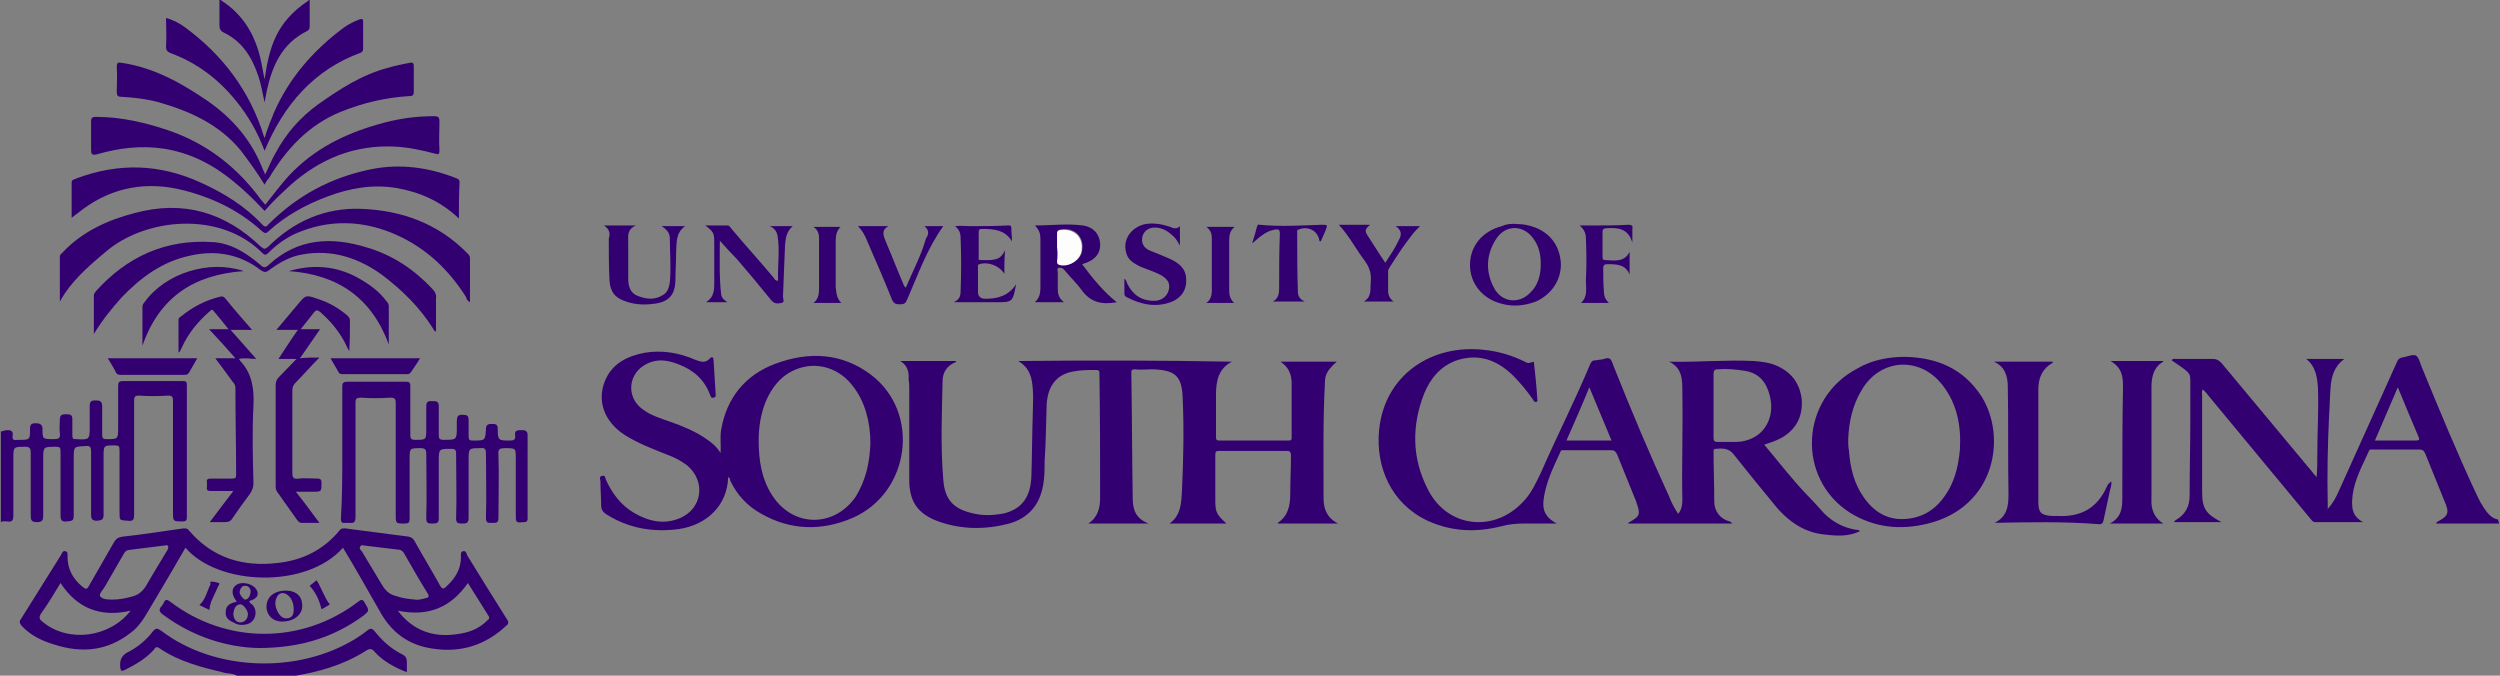 <svg width="111" height="30" viewBox="0 0 111 30" fill="none" xmlns="http://www.w3.org/2000/svg">
<rect x="0" y="0" width="111" height="30" fill="#808080" stroke="none"/>
<path d="M110.961 23.245H108.157C108.188 23.214 108.188 23.214 108.188 23.183C108.712 22.907 108.774 22.784 108.527 22.231C108.25 21.556 107.973 20.849 107.695 20.174C107.634 20.02 107.572 19.959 107.418 19.959H105.384C105.292 19.959 105.2 19.928 105.169 20.051C104.891 20.665 104.552 21.279 104.46 21.955C104.398 22.477 104.398 22.907 104.922 23.183H102.796C102.673 23.183 102.642 23.091 102.581 23.03C101.071 21.218 99.561 19.376 98.051 17.564C97.99 17.472 97.897 17.38 97.805 17.288C97.743 17.38 97.774 17.472 97.774 17.564V21.832C97.774 22.569 97.928 22.815 98.637 23.183H96.541C96.541 23.122 96.572 23.122 96.603 23.091C97.034 22.845 97.219 22.477 97.219 22.016C97.219 20.88 97.25 19.744 97.25 18.608V16.858C97.25 16.704 97.219 16.581 97.065 16.459C96.85 16.274 96.634 16.151 96.418 15.998C96.48 15.906 96.541 15.937 96.603 15.937H98.267C98.421 15.937 98.513 15.998 98.637 16.121L102.704 21.003C102.735 21.064 102.796 21.095 102.858 21.187C102.889 20.819 102.889 20.481 102.889 20.143C102.889 19.191 102.95 18.239 102.919 17.257C102.889 16.766 102.827 16.274 102.396 15.937H104.09C103.628 16.274 103.505 16.735 103.474 17.257C103.443 17.656 103.443 18.025 103.412 18.424C103.351 19.744 103.32 21.064 103.351 22.385V22.6C103.597 22.323 103.721 22.078 103.844 21.801C104.707 19.898 105.569 17.963 106.432 16.059C106.494 15.937 106.524 15.906 106.648 15.875C106.863 15.844 107.11 15.722 107.264 15.783C107.418 15.875 107.449 16.151 107.541 16.336C108.312 18.209 109.082 20.082 109.945 21.924C110.068 22.201 110.222 22.477 110.407 22.723C110.53 22.876 110.684 23.03 110.9 23.06C110.961 23.214 110.961 23.245 110.961 23.245ZM106.463 17.195C106.124 17.994 105.785 18.762 105.446 19.56H107.264C107.387 19.56 107.449 19.529 107.387 19.406C107.079 18.669 106.771 17.963 106.463 17.195Z" fill="#320070"/>
<path d="M0.039 19.161C0.131 19.13 0.254 19.099 0.347 19.099C0.501 19.099 0.593 19.161 0.562 19.345C0.532 19.529 0.624 19.56 0.778 19.529H0.84C1.333 19.529 1.333 19.529 1.333 19.038C1.333 18.823 1.425 18.792 1.579 18.792C1.733 18.792 1.887 18.823 1.887 19.038C1.887 19.498 1.887 19.498 2.38 19.498C2.596 19.498 2.688 19.468 2.658 19.222C2.627 19.007 2.658 18.792 2.658 18.608C2.658 18.393 2.812 18.393 2.935 18.393C3.089 18.393 3.212 18.393 3.212 18.608V19.345C3.212 19.468 3.243 19.498 3.366 19.498C3.983 19.529 3.983 19.529 3.983 18.915V18.025C3.983 17.81 4.075 17.779 4.229 17.779C4.383 17.779 4.537 17.779 4.537 18.025V19.314C4.537 19.437 4.568 19.498 4.722 19.498C5.246 19.498 5.246 19.498 5.246 18.977V17.134C5.246 16.981 5.277 16.919 5.462 16.919H8.111C8.265 16.919 8.296 16.95 8.296 17.103V22.968C8.296 23.122 8.235 23.152 8.111 23.152C7.68 23.152 7.68 23.152 7.68 22.723V17.81C7.68 17.625 7.649 17.564 7.464 17.564C7.033 17.595 6.602 17.595 6.17 17.564C5.985 17.564 5.955 17.625 5.955 17.779V22.845C5.955 23.06 5.924 23.152 5.677 23.122C5.307 23.091 5.307 23.122 5.307 22.753V19.99C5.307 19.805 5.277 19.775 5.092 19.775C4.599 19.775 4.599 19.775 4.599 20.266V22.845C4.599 23.091 4.506 23.091 4.321 23.122C4.106 23.122 4.044 23.06 4.044 22.845V20.051C4.044 19.867 4.013 19.775 3.798 19.805C3.274 19.836 3.274 19.805 3.274 20.358V22.876C3.274 23.152 3.181 23.122 2.966 23.152C2.719 23.183 2.688 23.06 2.688 22.876V20.051C2.688 19.867 2.658 19.836 2.473 19.836C1.918 19.836 1.918 19.836 1.918 20.389V22.876C1.918 23.091 1.887 23.183 1.641 23.183C1.364 23.183 1.364 23.06 1.364 22.845V20.082C1.364 19.898 1.302 19.836 1.117 19.836C0.593 19.836 0.593 19.836 0.593 20.358V22.876C0.593 23.122 0.532 23.183 0.316 23.152C0.224 23.152 0.131 23.122 0.039 23.183L0.039 19.161ZM10.515 30C10.361 29.908 10.176 29.908 9.991 29.877C8.974 29.631 7.957 29.386 7.064 28.772C6.94 28.68 6.879 28.772 6.817 28.864C6.447 29.263 6.016 29.509 5.523 29.754C5.369 29.816 5.369 29.785 5.338 29.631C5.307 29.294 5.4 29.079 5.739 28.925C6.139 28.71 6.509 28.403 6.786 28.035C6.94 27.851 7.002 27.912 7.156 28.004C9.529 29.816 13.257 29.939 15.814 28.342C15.999 28.219 16.184 28.096 16.338 27.973C16.461 27.881 16.523 27.912 16.615 28.004C16.954 28.434 17.355 28.802 17.848 29.048C18.033 29.14 18.064 29.232 18.064 29.417V29.846C17.509 29.631 17.016 29.355 16.646 28.956C16.523 28.802 16.431 28.772 16.246 28.895C15.229 29.539 14.12 29.846 12.949 30.031C12.887 30.031 12.826 30 12.795 30.092C12.024 30 11.285 30 10.515 30ZM13.75 0V1.136C13.75 1.228 13.75 1.32 13.627 1.382C12.517 1.934 12.086 2.917 11.84 4.053C11.809 4.207 11.778 4.36 11.747 4.545C11.655 4.115 11.593 3.746 11.47 3.378C11.193 2.549 10.761 1.842 9.929 1.443C9.806 1.382 9.744 1.29 9.744 1.136V0H9.806C9.837 0.031 9.868 0.061 9.929 0.092C10.7 0.614 11.193 1.351 11.47 2.242C11.593 2.641 11.655 3.071 11.747 3.531C11.963 2.057 12.271 0.983 13.688 0.031C13.719 0 13.719 0 13.75 0Z" fill="#320070"/>
<path d="M74.511 22.815C74.665 22.631 74.696 22.416 74.696 22.201C74.665 20.604 74.727 18.976 74.696 17.38C74.696 16.858 74.696 16.336 74.11 16.059C75.374 16.09 76.637 15.967 77.869 16.029C78.208 16.059 78.516 16.09 78.825 16.213C79.502 16.489 79.903 16.98 79.995 17.718C80.057 18.485 79.749 19.069 79.102 19.437C78.886 19.56 78.609 19.652 78.332 19.744C78.979 20.512 79.564 21.279 80.242 21.986C80.488 22.231 80.735 22.508 80.981 22.784C81.382 23.183 81.844 23.429 82.399 23.521C82.46 23.521 82.522 23.521 82.584 23.582C82.091 23.828 81.567 23.797 81.043 23.736C79.995 23.644 79.256 23.03 78.64 22.231C78.085 21.556 77.531 20.88 76.976 20.174C76.76 19.898 76.483 19.898 76.175 19.928C76.082 19.928 76.082 19.99 76.082 20.051C76.082 20.788 76.113 21.525 76.113 22.262C76.113 22.692 76.36 23.03 76.791 23.152C76.822 23.152 76.853 23.183 76.914 23.245H72.293V23.214C72.847 22.907 72.847 22.845 72.631 22.231C72.354 21.556 72.077 20.849 71.799 20.174C71.738 20.051 71.676 19.99 71.553 19.99H69.489C69.396 19.99 69.304 19.959 69.273 20.082C68.965 20.757 68.626 21.433 68.533 22.201C68.472 22.692 68.657 22.999 69.119 23.245H67.671C67.332 23.245 66.993 23.275 66.654 23.367C65.545 23.644 64.466 23.613 63.388 23.122C61.755 22.354 61.077 20.727 61.231 19.099C61.477 16.612 63.603 15.261 65.914 15.537C66.531 15.599 67.147 15.783 67.701 16.059C67.856 16.151 67.856 16.121 68.102 16.059C68.164 16.612 68.225 17.165 68.256 17.718C68.256 17.748 68.287 17.81 68.225 17.84C68.133 17.871 68.102 17.81 68.071 17.748C67.794 17.349 67.486 16.98 67.147 16.643C66.438 15.967 65.637 15.691 64.682 15.998C63.973 16.244 63.511 16.796 63.234 17.472C62.679 18.884 62.679 20.328 63.388 21.709C64.251 23.459 66.377 23.674 67.671 22.231C68.01 21.863 68.195 21.433 68.41 21.003C69.119 19.376 69.92 17.81 70.598 16.182C70.659 16.059 70.69 15.998 70.844 15.998C70.906 15.998 70.998 15.967 71.06 15.967C71.214 15.967 71.368 15.844 71.491 15.937C71.584 16.029 71.615 16.213 71.676 16.336C72.447 18.27 73.248 20.174 74.11 22.047C74.203 22.293 74.326 22.538 74.511 22.815ZM76.082 17.994V19.437C76.082 19.56 76.113 19.621 76.236 19.621H77.099C77.346 19.621 77.561 19.56 77.777 19.468C78.455 19.161 78.794 18.393 78.578 17.564C78.424 16.95 78.085 16.551 77.438 16.459C77.037 16.397 76.668 16.366 76.267 16.397C76.113 16.397 76.082 16.459 76.082 16.612V17.994ZM70.567 17.195C70.228 18.024 69.889 18.792 69.55 19.56H71.553C71.214 18.762 70.906 17.994 70.567 17.195ZM39.971 16.029H42.436C42.467 16.059 42.436 16.09 42.405 16.09C42.035 16.244 41.85 16.551 41.85 16.919C41.819 18.362 41.758 19.836 41.881 21.279C41.943 22.231 42.374 22.631 43.298 22.815C43.73 22.907 44.192 22.876 44.623 22.784C45.394 22.569 45.764 22.047 45.794 21.126C45.825 20.205 45.825 19.253 45.856 18.332C45.856 17.994 45.887 17.625 45.856 17.288C45.825 16.796 45.733 16.336 45.209 16.029C48.413 15.998 51.556 15.998 54.699 16.059C54.083 16.366 53.99 16.95 53.99 17.533V19.406C53.99 19.529 54.021 19.56 54.144 19.56H57.195C57.287 19.56 57.349 19.56 57.349 19.437V17.011C57.349 16.643 57.225 16.305 56.856 16.059H59.352C59.259 16.151 59.167 16.213 59.105 16.305C58.92 16.489 58.828 16.704 58.828 16.95C58.735 18.669 58.766 20.42 58.766 22.139C58.766 22.6 58.92 22.999 59.413 23.245H56.733V23.214C57.195 22.907 57.287 22.446 57.287 21.924C57.287 21.372 57.318 20.788 57.318 20.235C57.318 20.082 57.287 20.02 57.133 20.02H54.144C53.99 20.02 53.959 20.051 53.959 20.205V22.201C53.959 22.753 54.021 22.845 54.452 23.245H51.926C52.45 22.876 52.45 22.293 52.48 21.771C52.542 20.42 52.573 19.069 52.511 17.687C52.48 16.674 52.172 16.428 51.156 16.397C50.909 16.397 50.632 16.428 50.385 16.397C50.231 16.397 50.231 16.459 50.231 16.581C50.262 18.424 50.262 20.266 50.293 22.139C50.293 22.6 50.416 23.03 51.002 23.245H48.321C48.752 22.968 48.845 22.538 48.845 22.108C48.845 20.266 48.845 18.424 48.814 16.581C48.814 16.489 48.814 16.428 48.66 16.428C48.321 16.428 47.982 16.428 47.674 16.489C46.934 16.612 46.534 17.103 46.472 17.932C46.441 18.792 46.441 19.621 46.38 20.481C46.38 20.819 46.38 21.187 46.318 21.525C46.164 22.416 45.671 22.999 44.808 23.245C43.761 23.521 42.713 23.521 41.666 23.152C40.741 22.815 40.371 22.262 40.371 21.31V17.257C40.371 17.134 40.371 16.98 40.341 16.858C40.371 16.489 40.279 16.213 39.971 16.029Z" fill="#320070"/>
<path d="M32.33 21.187C32.299 22.416 31.405 23.306 30.142 23.49C29.002 23.644 27.923 23.46 26.937 22.845C26.783 22.753 26.691 22.631 26.691 22.446C26.691 22.078 26.66 21.74 26.66 21.372C26.66 21.279 26.568 21.157 26.753 21.126C26.876 21.095 26.876 21.249 26.907 21.31C27.184 21.924 27.584 22.446 28.17 22.784C28.817 23.152 29.495 23.306 30.203 22.999C31.189 22.569 31.343 21.372 30.512 20.665C30.234 20.45 29.926 20.297 29.587 20.174C28.971 19.928 28.324 19.683 27.738 19.314C26.845 18.731 26.506 17.84 26.845 16.95C27.153 16.151 27.831 15.814 28.632 15.66C29.402 15.537 30.142 15.66 30.851 15.967C31.097 16.059 31.313 16.151 31.528 15.906C31.621 15.814 31.682 15.875 31.682 15.998C31.713 16.489 31.744 16.98 31.775 17.503C31.775 17.564 31.806 17.625 31.682 17.656C31.559 17.687 31.559 17.595 31.528 17.533C31.282 16.858 30.789 16.428 30.142 16.182C29.68 15.998 29.218 15.906 28.724 16.151C27.893 16.551 27.769 17.625 28.54 18.178C28.909 18.454 29.341 18.577 29.772 18.731C30.296 18.915 30.82 19.13 31.282 19.437C31.559 19.621 31.806 19.805 31.991 20.113C32.021 19.744 31.96 19.406 32.021 19.069C32.268 17.656 33.1 16.643 34.425 16.151C35.904 15.599 37.383 15.66 38.677 16.643C40.895 18.332 40.402 21.893 37.845 22.999C36.489 23.582 35.103 23.552 33.809 22.815C33.192 22.477 32.73 21.986 32.422 21.341C32.422 21.31 32.422 21.218 32.33 21.187ZM38.646 19.683C38.646 18.731 38.399 17.84 37.906 17.195C37.29 16.336 36.273 16.029 35.349 16.397C34.671 16.674 34.271 17.195 33.993 17.84C33.778 18.393 33.685 18.946 33.685 19.56C33.685 20.42 33.809 21.279 34.301 22.016C35.226 23.429 37.044 23.429 37.999 22.047C38.461 21.279 38.615 20.512 38.646 19.683Z" fill="#320070"/>
<path d="M15.229 24.319C13.596 26.162 9.683 26.008 8.235 24.319C7.742 25.179 7.249 26.008 6.756 26.837C6.478 27.298 6.232 27.789 5.8 28.096C4.784 28.895 3.644 29.017 2.411 28.618C1.887 28.465 1.364 28.219 0.963 27.789C0.871 27.666 0.84 27.605 0.932 27.482C1.518 26.53 2.134 25.578 2.719 24.626C2.75 24.565 2.781 24.442 2.904 24.473C3.027 24.504 2.997 24.626 2.997 24.719C2.997 25.271 3.243 25.701 3.644 26.039C3.798 26.162 3.859 26.192 3.952 26.008L5.061 24.074C5.153 23.92 5.246 23.859 5.431 23.828C6.324 23.736 7.249 23.582 8.142 23.46C8.265 23.46 8.327 23.46 8.389 23.552C9.436 24.78 10.792 25.179 12.333 24.995C13.442 24.872 14.366 24.412 15.075 23.552C15.136 23.46 15.198 23.46 15.321 23.46C16.276 23.582 17.201 23.705 18.156 23.828C18.279 23.859 18.341 23.92 18.402 24.012C18.772 24.688 19.173 25.333 19.543 26.008C19.635 26.162 19.697 26.162 19.82 26.039C20.22 25.67 20.467 25.271 20.467 24.719C20.467 24.626 20.436 24.504 20.559 24.473C20.683 24.442 20.713 24.565 20.744 24.657C21.33 25.609 21.915 26.561 22.5 27.482C22.593 27.605 22.593 27.697 22.47 27.789C21.545 28.649 20.467 28.987 19.234 28.802C18.125 28.649 17.355 28.066 16.831 27.083C16.307 26.162 15.784 25.241 15.229 24.319ZM17.663 27.114C18.341 28.004 19.234 28.311 20.282 28.158C20.775 28.096 21.237 27.943 21.607 27.574C21.669 27.513 21.761 27.482 21.699 27.359L20.775 25.885C20.005 26.991 18.988 27.39 17.663 27.114ZM5.8 27.114C4.476 27.421 3.428 27.021 2.688 25.885C2.411 26.346 2.134 26.807 1.826 27.236C1.702 27.421 1.764 27.513 1.887 27.605C3.027 28.557 4.876 28.311 5.8 27.114ZM4.999 26.622C5.307 26.622 5.616 26.561 5.924 26.469C6.139 26.407 6.324 26.254 6.448 26.07C6.756 25.548 7.064 25.026 7.403 24.473C7.433 24.412 7.495 24.35 7.464 24.258C7.433 24.166 7.341 24.227 7.249 24.227L5.77 24.412C5.646 24.412 5.554 24.473 5.492 24.596C5.215 25.087 4.938 25.548 4.66 26.039C4.568 26.192 4.383 26.377 4.445 26.469C4.537 26.622 4.814 26.622 4.999 26.622ZM18.433 26.622C18.587 26.653 18.741 26.592 18.895 26.561C19.019 26.53 19.08 26.5 18.988 26.346C18.618 25.763 18.279 25.148 17.94 24.565C17.91 24.504 17.848 24.442 17.756 24.412C17.232 24.35 16.739 24.289 16.215 24.227C16.153 24.227 16.061 24.166 15.999 24.258C15.938 24.35 15.999 24.412 16.061 24.473C16.369 24.995 16.677 25.486 16.985 26.008C17.139 26.254 17.324 26.407 17.601 26.469C17.848 26.561 18.125 26.592 18.433 26.622Z" fill="#320070"/>
<path d="M84.586 15.844C86.004 15.875 87.175 16.366 87.976 17.595C89.116 19.406 88.592 22.508 85.603 23.245C84.371 23.552 83.2 23.429 82.121 22.753C79.749 21.218 79.934 17.687 82.46 16.366C83.077 15.998 83.816 15.844 84.586 15.844ZM82.06 19.498C82.06 19.652 82.06 19.836 82.091 19.99C82.152 20.757 82.306 21.464 82.769 22.108C83.292 22.845 84.001 23.183 84.925 22.999C85.665 22.845 86.158 22.385 86.528 21.74C86.836 21.187 86.959 20.604 87.02 19.959C87.082 18.915 86.897 17.932 86.25 17.103C85.264 15.814 83.508 15.906 82.676 17.288C82.245 17.994 82.091 18.731 82.06 19.498Z" fill="#320070"/>
<path d="M15.198 20.051V17.165C15.198 17.011 15.229 16.95 15.414 16.95H18.033C18.187 16.95 18.218 17.011 18.218 17.134V19.314C18.218 19.498 18.279 19.529 18.433 19.529C18.926 19.529 18.926 19.529 18.926 19.038V18.025C18.926 17.779 19.08 17.81 19.234 17.81C19.389 17.81 19.481 17.84 19.481 18.025V19.314C19.481 19.468 19.512 19.529 19.697 19.529C20.282 19.529 20.282 19.529 20.282 18.946V18.731C20.282 18.454 20.344 18.393 20.621 18.424C20.744 18.424 20.806 18.485 20.806 18.639V19.376C20.806 19.498 20.837 19.56 20.96 19.56H21.021C21.545 19.56 21.545 19.56 21.576 19.038C21.576 18.823 21.73 18.823 21.854 18.823C21.977 18.823 22.1 18.823 22.1 19.038C22.1 19.56 22.131 19.56 22.655 19.56C22.839 19.56 22.901 19.498 22.87 19.314C22.839 19.099 22.994 19.099 23.148 19.099C23.271 19.099 23.425 19.099 23.425 19.314V23.03C23.425 23.152 23.363 23.183 23.271 23.183C22.901 23.214 22.901 23.214 22.901 22.846V20.358C22.901 19.898 22.901 19.898 22.439 19.898C22.192 19.898 22.1 19.928 22.131 20.205C22.162 21.126 22.131 22.078 22.131 22.999C22.131 23.245 22.008 23.214 21.854 23.214C21.699 23.214 21.576 23.245 21.576 22.999C21.607 22.047 21.576 21.095 21.576 20.143C21.576 19.959 21.545 19.867 21.33 19.898C20.806 19.898 20.806 19.898 20.806 20.45V22.999C20.806 23.245 20.683 23.245 20.529 23.245C20.375 23.245 20.251 23.245 20.251 23.03C20.282 22.078 20.251 21.126 20.251 20.143C20.251 19.959 20.19 19.928 20.036 19.928C19.481 19.928 19.481 19.928 19.481 20.481V22.999C19.481 23.214 19.419 23.245 19.204 23.245C19.019 23.245 18.926 23.245 18.926 22.999C18.957 22.047 18.926 21.095 18.926 20.143C18.926 19.959 18.865 19.898 18.68 19.898C18.187 19.898 18.187 19.898 18.187 20.389V23.03C18.187 23.214 18.125 23.245 17.971 23.245C17.571 23.245 17.571 23.245 17.571 22.846V17.902C17.571 17.718 17.54 17.656 17.324 17.656C16.893 17.687 16.461 17.687 16.03 17.656C15.845 17.656 15.784 17.687 15.784 17.871V22.938C15.784 23.183 15.722 23.245 15.506 23.214H15.321C15.167 23.245 15.136 23.152 15.136 23.03C15.198 22.016 15.198 21.034 15.198 20.051ZM2.658 13.388V11.392C2.658 11.3 2.75 11.239 2.781 11.208C3.644 10.287 4.784 9.765 5.985 9.458C8.142 8.874 9.991 9.427 11.593 10.962C11.747 11.085 11.778 11.054 11.901 10.962C13.041 9.826 14.428 9.212 16.03 9.273C17.817 9.335 19.45 9.918 20.744 11.239C20.806 11.3 20.867 11.361 20.867 11.453V13.419C20.744 13.357 20.713 13.265 20.683 13.173C19.943 12.006 18.957 11.054 17.694 10.471C16.184 9.765 14.582 9.703 13.041 10.409C12.61 10.624 12.24 10.901 11.901 11.239C11.809 11.331 11.747 11.331 11.655 11.239C9.775 9.335 6.417 9.672 4.66 11.208C3.89 11.853 3.151 12.497 2.658 13.388ZM11.747 8.199C11.408 7.646 11.069 7.185 10.7 6.694C9.744 5.527 8.45 4.944 7.064 4.545C6.509 4.391 5.955 4.33 5.4 4.299C5.215 4.299 5.184 4.237 5.184 4.053C5.184 3.685 5.215 3.347 5.184 2.979C5.184 2.764 5.246 2.764 5.431 2.794C6.848 3.009 8.05 3.685 9.221 4.483C10.361 5.281 11.193 6.264 11.685 7.554C11.716 7.615 11.747 7.646 11.747 7.707L11.778 7.738C11.932 7.431 12.055 7.093 12.24 6.786C12.702 5.926 13.319 5.22 14.12 4.637C15.075 3.961 16.061 3.316 17.232 3.009C17.54 2.917 17.848 2.856 18.156 2.794C18.31 2.764 18.372 2.764 18.372 2.948V4.084C18.372 4.237 18.31 4.268 18.156 4.268C17.108 4.33 16.092 4.575 15.106 4.974C13.688 5.558 12.702 6.633 11.932 7.922C11.84 8.014 11.809 8.076 11.747 8.199Z" fill="#320070"/>
<path d="M11.747 9.365C11.316 8.905 10.884 8.475 10.391 8.076C9.467 7.308 8.45 6.786 7.279 6.602C6.263 6.448 5.277 6.571 4.322 6.847C4.075 6.909 4.044 6.847 4.044 6.633V5.404C4.044 5.251 4.075 5.189 4.26 5.189C5.369 5.189 6.417 5.435 7.434 5.773C9.159 6.356 10.515 7.4 11.593 8.874C11.655 8.935 11.716 9.028 11.778 9.089C12.148 8.628 12.487 8.168 12.856 7.769C13.935 6.633 15.26 5.957 16.77 5.527C17.601 5.281 18.402 5.159 19.265 5.159C19.481 5.159 19.512 5.22 19.512 5.404C19.512 5.834 19.481 6.233 19.512 6.663C19.512 6.847 19.481 6.878 19.296 6.817C18.711 6.663 18.125 6.54 17.54 6.51C15.722 6.418 14.212 7.062 12.918 8.199C12.518 8.567 12.117 8.935 11.747 9.365Z" fill="#320070"/>
<path d="M20.375 9.703C19.573 8.935 18.649 8.536 17.632 8.352C16.554 8.168 15.537 8.352 14.551 8.721C13.565 9.089 12.671 9.58 11.901 10.287C11.778 10.409 11.716 10.317 11.624 10.256C10.546 9.273 9.251 8.69 7.865 8.383C6.232 8.045 4.753 8.414 3.459 9.458C3.366 9.519 3.305 9.58 3.181 9.672V8.106C3.181 7.953 3.305 7.984 3.397 7.922C5.277 7.216 7.095 7.277 8.912 8.106C9.929 8.567 10.884 9.15 11.655 9.98C11.778 10.102 11.84 10.072 11.932 9.949C13.195 8.69 14.674 7.891 16.431 7.523C17.756 7.247 19.05 7.431 20.282 7.922C20.344 7.953 20.405 7.984 20.405 8.076C20.375 8.659 20.375 9.15 20.375 9.703ZM4.167 14.831V13.112C4.167 13.019 4.229 12.989 4.26 12.927C5.646 11.392 7.341 10.624 9.405 10.747C10.237 10.778 10.946 11.239 11.562 11.761C11.685 11.883 11.778 11.914 11.932 11.761C13.226 10.563 14.736 10.502 16.307 10.993C17.447 11.331 18.402 11.975 19.204 12.835C19.327 12.958 19.389 13.112 19.358 13.265V14.708C19.296 14.739 19.296 14.678 19.265 14.647C18.68 13.695 17.879 12.897 16.985 12.221C15.938 11.453 14.736 11.054 13.411 11.3C12.856 11.392 12.394 11.668 11.932 12.006C11.809 12.098 11.747 12.098 11.593 12.006C10.638 11.269 9.56 11.085 8.389 11.361C7.156 11.638 6.232 12.344 5.4 13.204C4.938 13.726 4.537 14.217 4.167 14.831Z" fill="#320070"/>
<path d="M88.561 23.214C89.116 22.938 89.177 22.477 89.177 21.955C89.147 20.358 89.177 18.762 89.147 17.195C89.147 16.704 89.023 16.274 88.53 16.059H91.149C91.149 16.09 91.149 16.09 91.118 16.121C90.687 16.366 90.502 16.766 90.502 17.288V22.293C90.502 22.753 90.626 22.876 91.088 22.907H91.334C92.382 22.968 93.121 22.569 93.553 21.587C93.614 21.464 93.614 21.494 93.737 21.372C93.768 21.525 93.707 21.679 93.676 21.802L93.399 23.091C93.368 23.183 93.368 23.275 93.214 23.275C91.642 23.152 90.132 23.183 88.561 23.214Z" fill="#320070"/>
<path d="M14.181 15.875C13.781 16.274 13.473 16.643 13.134 16.98C13.041 17.073 12.98 17.165 12.98 17.318V21.003C12.98 21.218 13.041 21.279 13.257 21.249C13.534 21.218 13.812 21.249 14.089 21.249C14.212 21.249 14.274 21.279 14.274 21.433C14.274 21.832 14.274 21.832 13.904 21.832H13.134C13.503 22.293 13.812 22.723 14.181 23.214H13.38C13.288 23.214 13.257 23.152 13.195 23.091C12.887 22.661 12.61 22.262 12.302 21.832C12.24 21.74 12.24 21.648 12.24 21.556V17.103C12.24 16.98 12.271 16.858 12.363 16.766C12.61 16.52 12.856 16.244 13.165 15.937H12.363C12.671 15.476 12.918 15.077 13.226 14.647H12.271C12.61 14.248 12.918 13.879 13.226 13.511C13.565 13.111 13.565 13.081 14.089 13.265C14.582 13.419 15.013 13.664 15.414 14.002C15.475 14.063 15.537 14.125 15.537 14.217C15.537 14.678 15.537 15.138 15.506 15.599C15.475 15.507 15.414 15.445 15.383 15.353C15.106 14.77 14.705 14.278 14.212 13.848C14.089 13.756 14.027 13.756 13.935 13.879C13.75 14.125 13.565 14.34 13.349 14.616H14.212C13.904 15.046 13.627 15.476 13.319 15.906C13.596 15.875 13.842 15.875 14.181 15.875ZM10.607 15.937C10.638 15.967 10.638 15.998 10.669 16.029C11.193 16.581 11.285 17.257 11.254 17.994C11.193 19.161 11.223 20.297 11.254 21.464C11.254 21.648 11.193 21.771 11.1 21.924C10.823 22.293 10.576 22.631 10.33 22.999C10.237 23.152 10.145 23.183 9.96 23.183H9.313C9.652 22.723 9.991 22.293 10.361 21.801H9.375C9.221 21.801 9.159 21.771 9.19 21.617V21.433C9.159 21.279 9.221 21.249 9.375 21.249H10.299C10.453 21.249 10.484 21.218 10.484 21.064C10.484 19.805 10.453 18.516 10.453 17.226C10.453 17.103 10.391 17.011 10.33 16.95C10.083 16.612 9.837 16.274 9.559 15.906H10.453C10.053 15.445 9.683 15.046 9.282 14.616H10.145C9.898 14.309 9.683 14.033 9.467 13.787C9.405 13.695 9.344 13.818 9.282 13.848C8.789 14.278 8.358 14.8 8.081 15.415L7.988 15.599L7.926 15.66V14.217C7.926 14.125 7.957 14.094 8.019 14.063C8.543 13.634 9.128 13.326 9.775 13.173C9.868 13.142 9.929 13.173 9.991 13.234C10.361 13.695 10.761 14.156 11.193 14.647H10.237C10.638 15.107 11.008 15.507 11.377 15.937C11.131 15.937 10.854 15.875 10.607 15.937ZM11.747 6.694C11.439 5.865 11.008 5.128 10.484 4.483C9.714 3.531 8.758 2.794 7.588 2.364C7.433 2.303 7.372 2.242 7.372 2.057C7.403 1.658 7.372 1.228 7.372 0.798C7.711 0.89 7.988 1.044 8.235 1.228C9.898 2.456 11.1 4.053 11.716 6.049C11.716 6.08 11.747 6.08 11.747 6.141C11.809 5.926 11.87 5.742 11.932 5.589C11.994 5.404 12.086 5.22 12.148 5.036C12.826 3.47 13.904 2.242 15.26 1.228C15.475 1.075 15.722 0.952 15.968 0.86C16.061 0.829 16.122 0.829 16.122 0.952V2.18C16.122 2.242 16.092 2.303 16.03 2.334C13.935 3.101 12.61 4.637 11.747 6.694Z" fill="#320070"/>
<path d="M96.048 23.245H93.676C94.261 22.938 94.231 22.446 94.231 21.955C94.231 20.358 94.231 18.792 94.261 17.195C94.261 16.735 94.231 16.336 93.707 16.029H96.048V16.059C95.617 16.305 95.525 16.735 95.525 17.195V22.139C95.494 22.6 95.648 22.999 96.048 23.245Z" fill="#320070"/>
<path d="M11.47 28.772C10.083 28.741 8.574 28.28 7.249 27.298C7.064 27.175 7.033 27.052 7.187 26.899C7.218 26.868 7.249 26.807 7.279 26.745C7.341 26.592 7.433 26.622 7.557 26.714C10.053 28.618 13.411 28.618 15.907 26.714C16.03 26.622 16.092 26.592 16.184 26.745C16.4 27.114 16.43 27.114 16.061 27.39C14.767 28.311 13.319 28.772 11.47 28.772ZM49.584 13.419C48.906 13.541 48.413 13.419 48.013 12.866C47.797 12.559 47.52 12.313 47.273 12.006C47.212 11.914 47.119 11.883 47.027 11.883C46.904 11.914 46.965 12.037 46.965 12.098V12.805C46.965 13.02 46.996 13.234 47.242 13.419H45.948C46.226 13.173 46.195 12.866 46.195 12.559V10.624C46.195 10.409 46.164 10.225 45.948 10.01C46.688 10.01 47.366 9.918 48.074 10.01C48.536 10.072 48.814 10.379 48.845 10.809C48.875 11.269 48.598 11.576 48.044 11.73C48.506 12.344 48.968 12.927 49.584 13.419ZM46.934 10.962C46.965 11.146 46.965 11.361 46.965 11.576C46.965 11.638 46.965 11.699 47.057 11.73C47.458 11.853 47.982 11.576 48.044 11.146C48.167 10.502 47.705 10.072 47.057 10.194C46.934 10.225 46.965 10.287 46.965 10.348C46.934 10.563 46.934 10.778 46.934 10.962ZM67.393 9.949C67.671 9.949 67.917 10.01 68.164 10.102C68.872 10.379 69.273 10.962 69.304 11.73C69.304 12.467 68.872 13.081 68.195 13.388C67.701 13.572 67.178 13.634 66.654 13.48C65.822 13.265 65.267 12.59 65.267 11.761C65.267 10.931 65.822 10.256 66.685 10.041C66.87 9.949 67.116 9.918 67.393 9.949ZM68.41 11.73C68.41 11.269 68.318 10.931 68.102 10.624C67.671 9.98 66.87 9.949 66.438 10.594C65.976 11.3 65.945 12.068 66.346 12.805C66.685 13.419 67.424 13.511 67.917 13.02C68.287 12.682 68.41 12.221 68.41 11.73ZM31.96 10.686C31.96 11.546 31.929 12.313 32.021 13.081C32.052 13.234 32.145 13.326 32.299 13.419H31.343C31.744 13.173 31.713 12.805 31.713 12.436V10.778C31.713 10.348 31.682 10.287 31.313 10.01H32.299C32.391 10.01 32.422 10.102 32.483 10.164C33.1 10.901 33.747 11.607 34.363 12.344C34.394 12.405 34.425 12.467 34.548 12.467C34.517 11.791 34.64 11.116 34.517 10.44C34.486 10.287 34.394 10.133 34.178 10.041H35.195C34.918 10.287 34.887 10.563 34.856 10.87L34.764 13.173C34.764 13.265 34.856 13.419 34.702 13.449C34.548 13.48 34.394 13.511 34.24 13.326C33.747 12.712 33.254 12.129 32.73 11.515C32.483 11.269 32.237 10.993 31.96 10.686ZM26.814 10.01H28.232C27.831 10.194 27.893 10.471 27.893 10.747V12.375C27.893 12.712 27.985 13.02 28.324 13.142C28.724 13.296 29.094 13.326 29.464 13.081C29.649 12.958 29.71 12.743 29.741 12.528C29.803 11.883 29.741 11.239 29.741 10.594C29.741 10.348 29.618 10.194 29.372 10.041H30.419C29.988 10.348 30.049 10.778 30.019 11.208C30.019 11.638 29.988 12.068 29.988 12.498C29.957 13.081 29.71 13.388 29.094 13.48C28.663 13.541 28.232 13.541 27.8 13.388C27.307 13.234 27.091 12.958 27.061 12.436C27.03 11.822 27.03 11.208 27.03 10.594C27.091 10.379 27.091 10.194 26.814 10.01ZM52.388 10.041V10.901C52.296 10.747 52.234 10.624 52.142 10.532C51.895 10.287 51.618 10.102 51.279 10.102C51.002 10.102 50.786 10.256 50.724 10.502C50.663 10.747 50.755 10.993 51.032 11.116C51.34 11.239 51.648 11.361 51.926 11.484C52.326 11.668 52.665 11.914 52.665 12.405C52.696 12.835 52.48 13.204 52.049 13.388C51.371 13.664 50.693 13.541 50.046 13.204C49.985 13.173 49.923 13.142 49.923 13.05V12.375C50.016 12.436 50.016 12.528 50.046 12.59C50.293 13.081 50.663 13.357 51.248 13.357C51.587 13.357 51.833 13.142 51.895 12.866C51.957 12.59 51.864 12.405 51.556 12.221C51.279 12.068 50.971 11.975 50.663 11.853C50.354 11.699 50.046 11.546 49.985 11.146C49.861 10.594 50.262 10.072 50.847 9.949C51.217 9.887 51.587 9.949 51.957 10.072C52.08 10.133 52.234 10.194 52.388 10.041ZM44.593 12.16C44.377 11.791 43.853 11.607 43.483 11.73C43.391 11.761 43.422 11.822 43.422 11.853V12.958C43.422 13.173 43.545 13.265 43.761 13.265C44.285 13.265 44.778 13.142 45.116 12.62C44.962 13.419 44.962 13.419 44.223 13.419H42.343C42.621 13.296 42.651 13.112 42.651 12.927C42.682 12.129 42.682 11.331 42.651 10.563C42.651 10.348 42.59 10.194 42.405 10.041C42.651 10.01 42.867 10.041 43.083 10.041C43.637 10.041 44.192 10.041 44.747 10.01C44.839 10.01 44.901 10.01 44.901 10.102C44.901 10.287 44.931 10.502 44.931 10.716C44.623 10.194 44.1 10.164 43.607 10.164C43.483 10.164 43.453 10.194 43.453 10.317V11.392C43.453 11.453 43.422 11.546 43.514 11.546C43.761 11.546 44.038 11.576 44.285 11.484C44.438 11.423 44.531 11.3 44.623 11.116C44.593 11.484 44.593 11.822 44.593 12.16ZM41.049 10.041H41.881C41.172 11.024 40.772 12.16 40.279 13.296C40.217 13.449 40.156 13.511 39.971 13.511C39.817 13.511 39.694 13.511 39.601 13.296C39.262 12.436 38.892 11.607 38.523 10.747C38.43 10.502 38.307 10.256 38.091 10.041H39.447C39.108 10.225 39.231 10.471 39.324 10.716C39.601 11.361 39.848 12.006 40.125 12.651C40.156 12.682 40.156 12.743 40.217 12.774C40.525 12.037 40.895 11.361 41.111 10.594C41.265 10.379 41.234 10.194 41.049 10.041ZM55.592 10.809C55.685 10.532 55.746 10.317 55.808 10.072C55.839 9.98 55.87 9.949 55.931 9.98C56.856 10.072 57.78 10.01 58.674 9.98C58.951 9.98 58.951 9.98 58.858 10.225C58.797 10.379 58.704 10.563 58.643 10.716C58.612 10.716 58.581 10.716 58.581 10.686C58.52 10.256 58.088 10.01 57.657 10.194C57.564 10.225 57.595 10.287 57.595 10.348C57.595 11.208 57.595 12.098 57.626 12.958C57.626 13.142 57.718 13.296 57.934 13.388H56.517C56.794 13.234 56.794 12.989 56.794 12.712C56.794 11.945 56.794 11.177 56.825 10.379C56.825 10.194 56.763 10.164 56.609 10.194C56.27 10.256 56.085 10.379 55.592 10.809ZM61.971 10.041H63.049C62.926 10.164 62.802 10.287 62.71 10.409C62.34 10.87 62.001 11.392 61.693 11.883C61.662 11.945 61.632 11.975 61.632 12.037V12.897C61.632 13.081 61.693 13.265 61.878 13.388H60.553C60.923 13.173 60.831 12.835 60.861 12.528C60.892 12.19 60.831 11.914 60.615 11.607C60.214 11.085 59.906 10.471 59.444 9.98H60.831C60.584 10.194 60.584 10.256 60.769 10.532C61.015 10.901 61.231 11.269 61.508 11.668C61.724 11.331 61.94 11.024 62.094 10.686C62.217 10.471 62.279 10.256 61.971 10.041ZM72.354 11.177V12.19C72.169 11.73 71.769 11.73 71.368 11.73C71.245 11.73 71.183 11.761 71.183 11.914C71.183 12.252 71.183 12.62 71.214 12.958C71.214 13.142 71.276 13.296 71.43 13.449H70.197C70.505 13.173 70.413 12.805 70.413 12.467C70.444 11.822 70.444 11.208 70.413 10.563C70.413 10.379 70.351 10.194 70.136 10.01H70.875C71.337 10.01 71.83 10.01 72.293 9.98C72.447 9.98 72.508 10.01 72.477 10.164V10.778C72.293 10.133 71.83 10.102 71.337 10.133C71.214 10.133 71.152 10.164 71.152 10.317V11.392C71.152 11.484 71.152 11.546 71.276 11.546C71.707 11.576 72.138 11.638 72.354 11.177ZM10.823 12.037C8.604 12.19 7.064 13.204 6.324 15.353V13.634C6.324 13.541 6.355 13.48 6.417 13.419C7.341 12.129 9.282 11.515 10.823 12.037ZM12.826 12.037C13.873 11.73 14.921 11.791 15.907 12.344C16.4 12.62 16.831 12.927 17.17 13.388C17.232 13.449 17.262 13.511 17.262 13.603V15.292C16.492 13.204 14.982 12.19 12.826 12.037ZM54.791 13.449H53.559C53.836 13.265 53.805 12.958 53.805 12.712V10.594C53.805 10.409 53.775 10.225 53.559 10.072H54.822C54.576 10.256 54.576 10.502 54.576 10.747V12.897C54.576 13.081 54.606 13.265 54.791 13.449ZM4.784 15.906H8.758L8.389 16.551C8.327 16.643 8.265 16.643 8.173 16.643H5.369C5.277 16.643 5.215 16.643 5.153 16.551C5.061 16.336 4.907 16.121 4.784 15.906ZM14.674 15.906H18.649C18.526 16.121 18.372 16.336 18.248 16.52C18.187 16.612 18.125 16.612 18.033 16.612H15.198C15.106 16.612 15.044 16.581 15.013 16.489C14.921 16.336 14.797 16.121 14.674 15.906ZM37.352 13.449H36.119C36.366 13.265 36.366 12.989 36.366 12.743V10.594C36.366 10.409 36.335 10.225 36.119 10.072H37.321C37.105 10.287 37.105 10.532 37.105 10.778V12.743C37.136 12.989 37.136 13.234 37.352 13.449Z" fill="#320070"/>
<path d="M10.515 26.714C10.268 26.407 10.268 26.131 10.484 25.977C10.73 25.793 11.223 25.916 11.377 26.162C11.531 26.407 11.408 26.592 11.069 26.684C11.069 26.776 11.162 26.806 11.223 26.868C11.347 27.021 11.377 27.206 11.316 27.39C11.254 27.574 11.1 27.697 10.915 27.728C10.761 27.758 10.576 27.758 10.422 27.666C10.207 27.574 9.991 27.451 10.022 27.175C10.022 26.868 10.237 26.776 10.515 26.714ZM10.361 27.236C10.361 27.482 10.484 27.636 10.669 27.636C10.854 27.636 11.008 27.482 11.008 27.267C11.008 27.083 10.761 26.776 10.638 26.837C10.422 26.868 10.391 27.083 10.361 27.236ZM11.131 26.285C11.131 26.131 11.039 26.008 10.884 26.008C10.73 26.008 10.669 26.131 10.638 26.285C10.638 26.407 10.823 26.653 10.915 26.622C11.069 26.561 11.1 26.438 11.131 26.285ZM12.702 26.223C13.103 26.223 13.38 26.438 13.411 26.776C13.473 27.144 13.257 27.421 12.887 27.544C12.363 27.697 11.932 27.513 11.84 27.052C11.778 26.561 12.117 26.223 12.702 26.223ZM13.041 27.052C13.041 26.806 12.949 26.561 12.795 26.438C12.579 26.254 12.363 26.315 12.271 26.561C12.178 26.776 12.24 26.991 12.333 27.175C12.425 27.328 12.548 27.482 12.764 27.451C13.01 27.421 13.041 27.236 13.041 27.052ZM9.313 27.083C9.159 27.021 9.005 26.929 8.851 26.868C9.128 26.622 9.19 26.254 9.344 25.947C9.375 25.916 9.282 25.824 9.375 25.824C9.498 25.824 9.621 25.855 9.714 25.885C9.775 25.916 9.714 25.977 9.683 26.039C9.59 26.254 9.467 26.5 9.375 26.714C9.344 26.868 9.282 26.96 9.313 27.083ZM14.274 27.052C14.181 26.653 14.027 26.315 13.75 26.008C13.842 25.947 13.935 25.855 14.058 25.762C14.274 26.1 14.397 26.53 14.643 26.837C14.551 26.899 14.397 26.991 14.274 27.052Z" fill="#320070"/>
<path d="M46.934 10.962V10.379C46.934 10.317 46.934 10.256 47.027 10.225C47.674 10.102 48.136 10.532 48.013 11.177C47.92 11.576 47.427 11.883 47.027 11.761C46.934 11.73 46.934 11.668 46.934 11.607C46.965 11.361 46.965 11.177 46.934 10.962Z" fill="#FEFDFD"/>
</svg>
